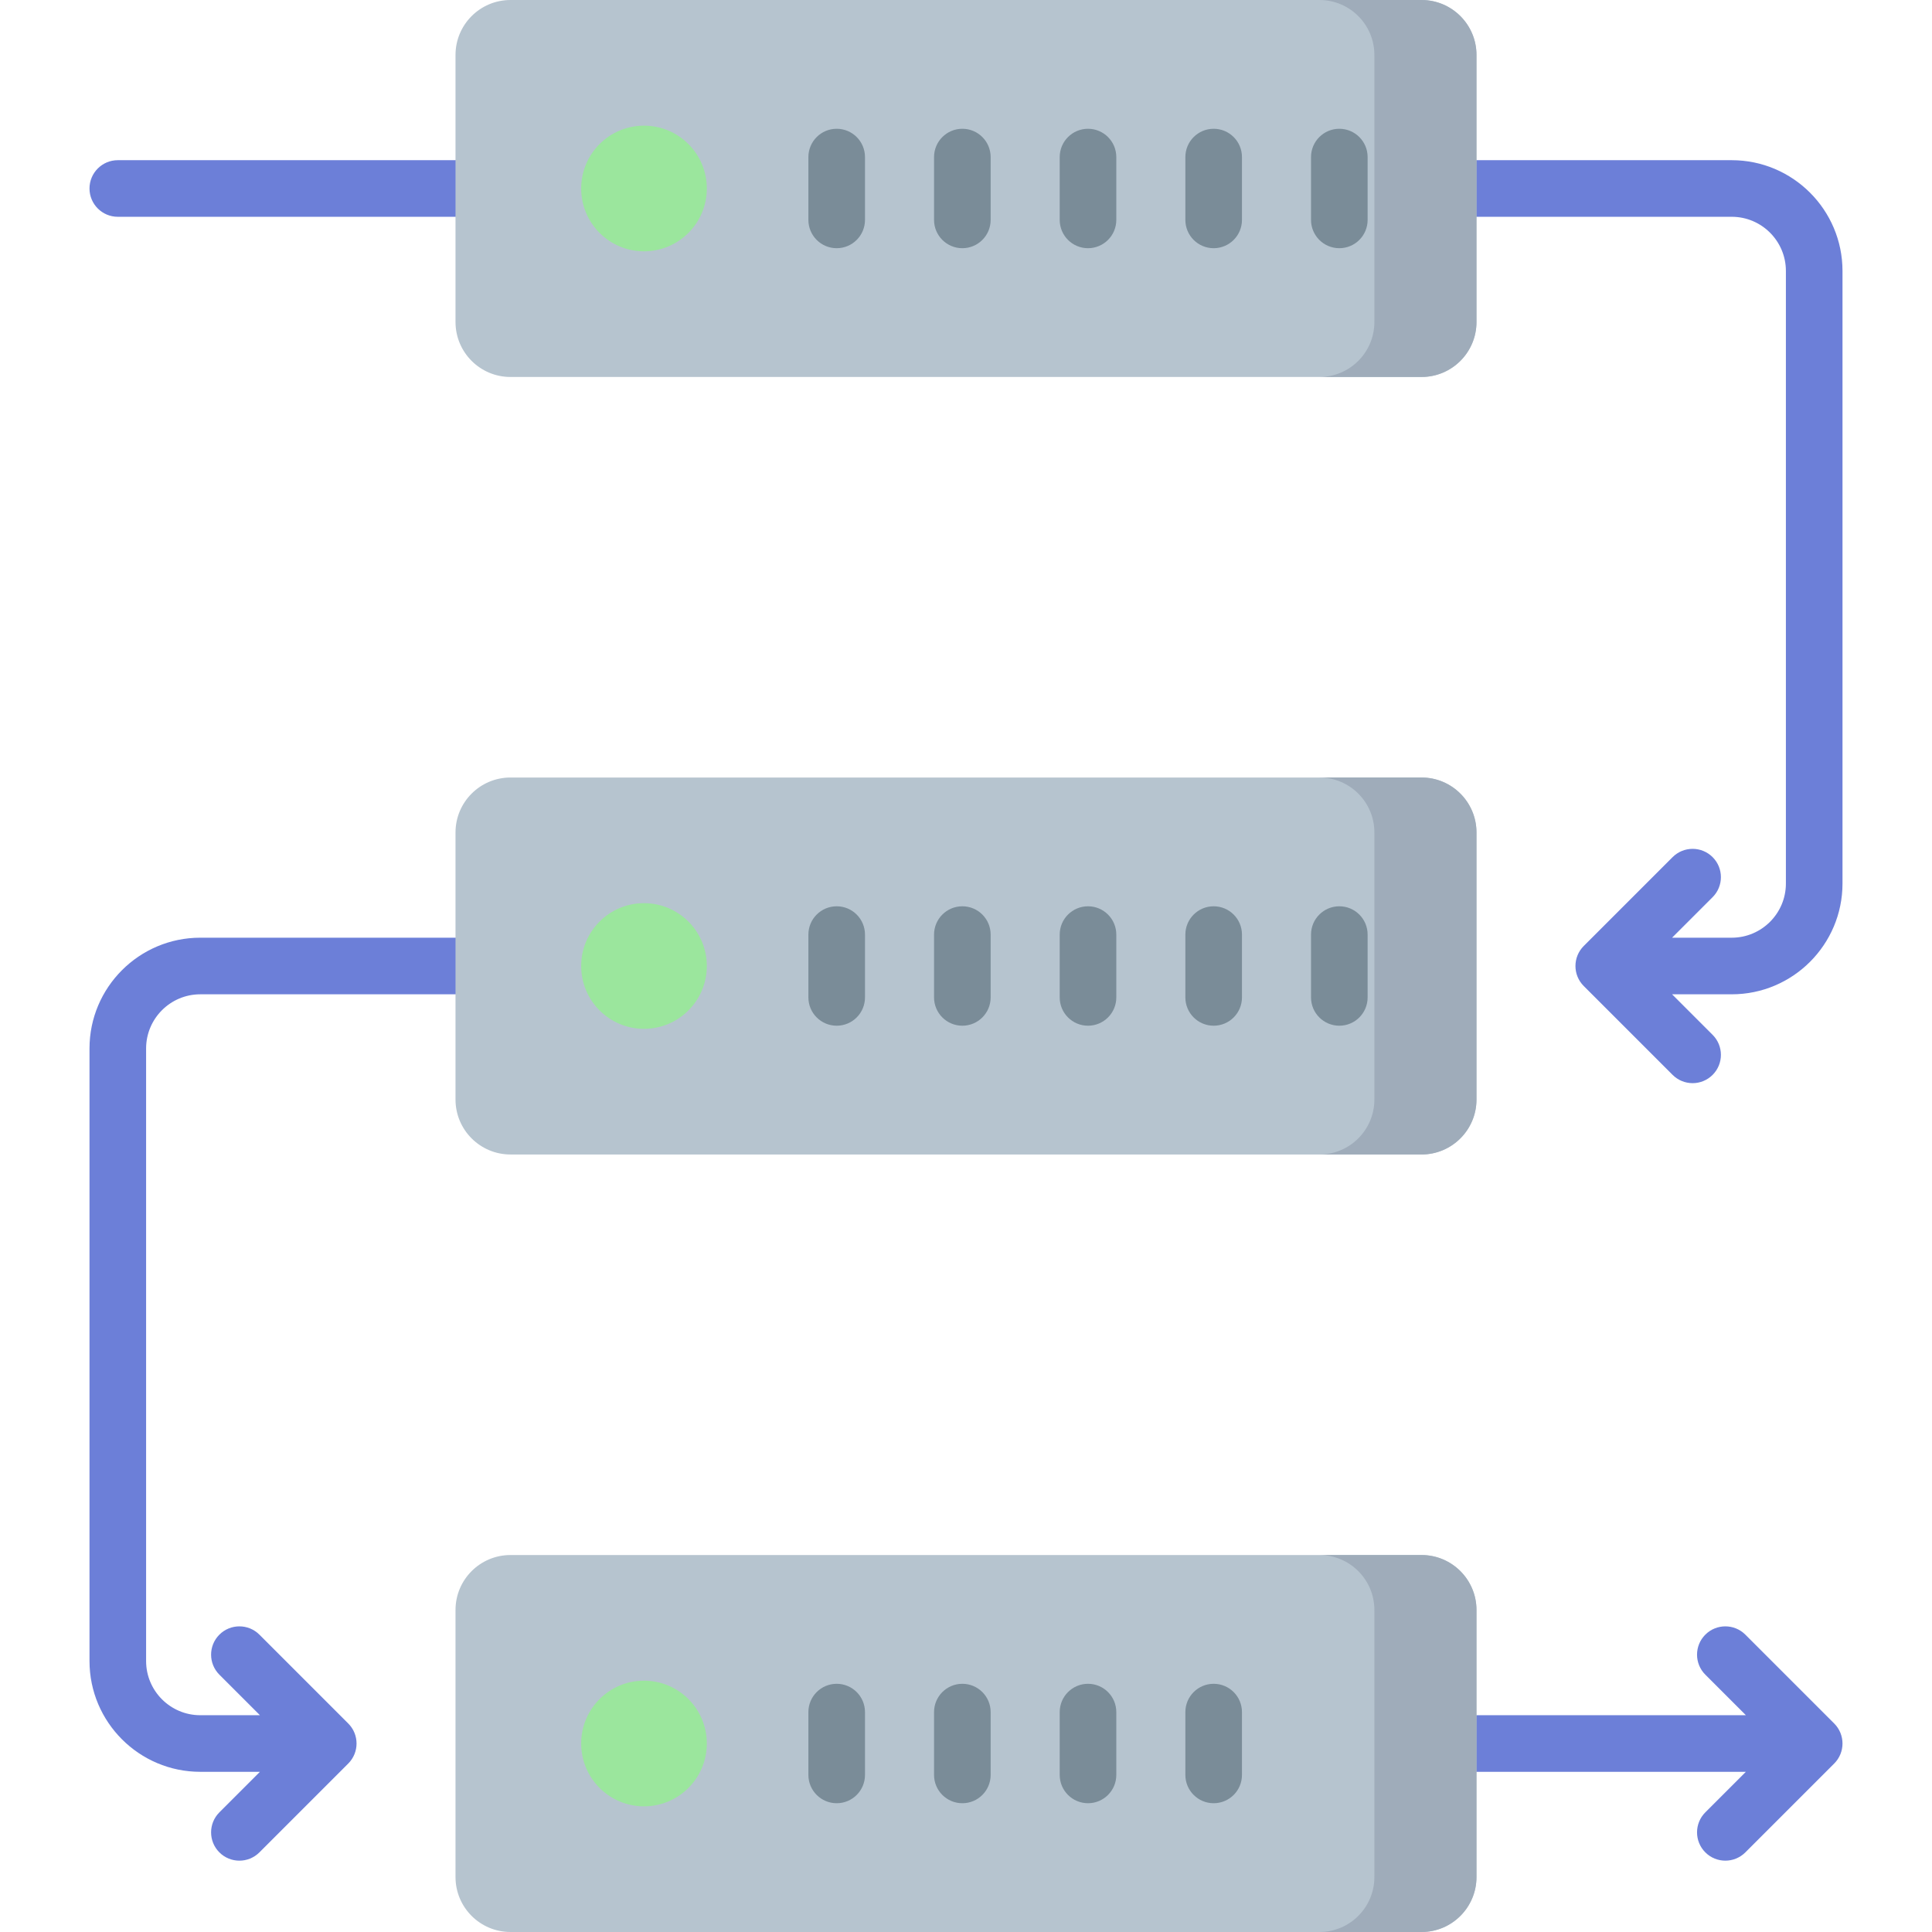<?xml version="1.0" encoding="UTF-8"?>
<svg xmlns="http://www.w3.org/2000/svg" id="Capa_1" height="512" viewBox="0 0 512 512" width="512">
  <g>
    <path d="m458.927 42.451h-77.944c-4.143 0-7.5 3.357-7.5 7.5s3.357 7.5 7.5 7.5h77.944c7.915 0 14.354 6.438 14.354 14.354v162.342c0 7.915-6.438 14.354-14.354 14.354h-15.809l10.744-10.743c2.929-2.93 2.929-7.678 0-10.607-2.93-2.928-7.678-2.928-10.607 0l-23.547 23.547c-2.929 2.93-2.929 7.678 0 10.607l23.547 23.547c1.465 1.464 3.385 2.196 5.304 2.196s3.839-.732 5.304-2.196c2.929-2.93 2.929-7.678 0-10.607l-10.745-10.745h15.809c16.186 0 29.354-13.168 29.354-29.354v-162.341c-.001-16.186-13.169-29.354-29.354-29.354z" fill="#6c7fd8"></path>
    <path d="m486.084 456.745-23.547-23.547c-2.93-2.928-7.678-2.928-10.607 0-2.929 2.93-2.929 7.678 0 10.607l10.744 10.743h-81.691c-4.143 0-7.5 3.357-7.5 7.5s3.357 7.5 7.5 7.5h81.691l-10.744 10.743c-2.929 2.93-2.929 7.678 0 10.607 1.465 1.464 3.385 2.196 5.304 2.196s3.839-.732 5.304-2.196l23.547-23.547c2.928-2.928 2.928-7.676-.001-10.606z" fill="#6c7fd8"></path>
    <g>
      <path d="m131.018 57.451h-99.798c-4.143 0-7.5-3.357-7.5-7.5s3.357-7.5 7.5-7.5h99.799c4.143 0 7.5 3.357 7.5 7.5s-3.358 7.5-7.501 7.5z" fill="#6c7fd8"></path>
    </g>
    <path d="m131.017 248.5h-77.944c-16.186 0-29.354 13.168-29.354 29.354v162.342c0 16.186 13.168 29.354 29.354 29.354h15.809l-10.744 10.743c-2.929 2.93-2.929 7.678 0 10.607 1.465 1.464 3.385 2.196 5.304 2.196s3.839-.732 5.304-2.196l23.547-23.547c2.929-2.93 2.929-7.678 0-10.607l-23.547-23.547c-2.93-2.928-7.678-2.928-10.607 0-2.929 2.93-2.929 7.678 0 10.607l10.744 10.743h-15.81c-7.915 0-14.354-6.438-14.354-14.354v-162.341c0-7.915 6.438-14.354 14.354-14.354h77.944c4.143 0 7.5-3.357 7.5-7.5s-3.357-7.5-7.5-7.5z" fill="#6c7fd8"></path>
    <g>
      <g>
        <path d="m376.715 99.902h-241.431c-8.046 0-14.569-6.523-14.569-14.569v-70.764c0-8.046 6.523-14.569 14.569-14.569h241.431c8.046 0 14.569 6.523 14.569 14.569v70.764c0 8.047-6.522 14.569-14.569 14.569z" fill="#b6c4cf"></path>
      </g>
      <g>
        <path d="m376.715 0h-27.057c8.046 0 14.569 6.523 14.569 14.569v70.764c0 8.046-6.523 14.569-14.569 14.569h27.057c8.046 0 14.569-6.523 14.569-14.569v-70.764c0-8.046-6.522-14.569-14.569-14.569z" fill="#9facba"></path>
      </g>
      <g>
        <circle cx="170.666" cy="49.951" fill="#9be69d" r="16.65"></circle>
      </g>
    </g>
    <g>
      <g>
        <path d="m376.715 305.951h-241.431c-8.046 0-14.569-6.523-14.569-14.569v-70.764c0-8.046 6.523-14.569 14.569-14.569h241.431c8.046 0 14.569 6.523 14.569 14.569v70.764c0 8.046-6.522 14.569-14.569 14.569z" fill="#b6c4cf"></path>
      </g>
      <g>
        <path d="m376.715 206.049h-27.057c8.046 0 14.569 6.523 14.569 14.569v70.764c0 8.046-6.523 14.569-14.569 14.569h27.057c8.046 0 14.569-6.523 14.569-14.569v-70.764c0-8.046-6.522-14.569-14.569-14.569z" fill="#9facba"></path>
      </g>
      <g>
        <circle cx="170.666" cy="256" fill="#9be69d" r="16.65"></circle>
      </g>
    </g>
    <g>
      <g>
        <path d="m376.715 512h-241.431c-8.046 0-14.569-6.523-14.569-14.569v-70.764c0-8.046 6.523-14.569 14.569-14.569h241.431c8.046 0 14.569 6.523 14.569 14.569v70.764c0 8.046-6.522 14.569-14.569 14.569z" fill="#b6c4cf"></path>
      </g>
      <g>
        <path d="m376.715 412.098h-27.057c8.046 0 14.569 6.523 14.569 14.569v70.764c0 8.046-6.523 14.569-14.569 14.569h27.057c8.046 0 14.569-6.523 14.569-14.569v-70.764c0-8.047-6.522-14.569-14.569-14.569z" fill="#9facba"></path>
      </g>
      <g>
        <circle cx="170.666" cy="462.049" fill="#9be69d" r="16.65"></circle>
      </g>
    </g>
    <g>
      <path d="m255.032 65.776c-4.143 0-7.5-3.357-7.5-7.5v-16.65c0-4.143 3.357-7.5 7.5-7.5s7.5 3.357 7.5 7.5v16.65c0 4.143-3.357 7.5-7.5 7.5z" fill="#7a8c98"></path>
    </g>
    <g>
      <path d="m221.731 65.776c-4.143 0-7.5-3.357-7.5-7.5v-16.65c0-4.143 3.357-7.5 7.5-7.5s7.5 3.357 7.5 7.5v16.65c0 4.143-3.357 7.5-7.5 7.5z" fill="#7a8c98"></path>
    </g>
    <g>
      <path d="m288.333 65.776c-4.143 0-7.5-3.357-7.5-7.5v-16.65c0-4.143 3.357-7.5 7.5-7.5s7.5 3.357 7.5 7.5v16.65c0 4.143-3.358 7.5-7.5 7.5z" fill="#7a8c98"></path>
    </g>
    <g>
      <path d="m321.634 65.776c-4.143 0-7.5-3.357-7.5-7.5v-16.65c0-4.143 3.357-7.5 7.5-7.5s7.5 3.357 7.5 7.5v16.65c0 4.143-3.358 7.5-7.5 7.5z" fill="#7a8c98"></path>
    </g>
    <g>
      <path d="m354.934 65.776c-4.143 0-7.5-3.357-7.5-7.5v-16.65c0-4.143 3.357-7.5 7.5-7.5s7.5 3.357 7.5 7.5v16.65c0 4.143-3.357 7.5-7.5 7.5z" fill="#7a8c98"></path>
    </g>
    <g>
      <path d="m255.032 271.825c-4.143 0-7.5-3.357-7.5-7.5v-16.65c0-4.143 3.357-7.5 7.5-7.5s7.5 3.357 7.5 7.5v16.65c0 4.143-3.357 7.5-7.5 7.5z" fill="#7a8c98"></path>
    </g>
    <g>
      <path d="m221.731 271.825c-4.143 0-7.5-3.357-7.5-7.5v-16.65c0-4.143 3.357-7.5 7.5-7.5s7.5 3.357 7.5 7.5v16.65c0 4.143-3.357 7.5-7.5 7.5z" fill="#7a8c98"></path>
    </g>
    <g>
      <path d="m288.333 271.825c-4.143 0-7.5-3.357-7.5-7.5v-16.65c0-4.143 3.357-7.5 7.5-7.5s7.5 3.357 7.5 7.5v16.65c0 4.143-3.358 7.5-7.5 7.5z" fill="#7a8c98"></path>
    </g>
    <g>
      <path d="m321.634 271.825c-4.143 0-7.5-3.357-7.5-7.5v-16.65c0-4.143 3.357-7.5 7.5-7.5s7.5 3.357 7.5 7.5v16.65c0 4.143-3.358 7.5-7.5 7.5z" fill="#7a8c98"></path>
    </g>
    <g>
      <path d="m354.934 271.825c-4.143 0-7.5-3.357-7.5-7.5v-16.65c0-4.143 3.357-7.5 7.5-7.5s7.5 3.357 7.5 7.5v16.65c0 4.143-3.357 7.5-7.5 7.5z" fill="#7a8c98"></path>
    </g>
    <g>
      <path d="m255.032 477.874c-4.143 0-7.5-3.357-7.5-7.5v-16.65c0-4.143 3.357-7.5 7.5-7.5s7.5 3.357 7.5 7.5v16.65c0 4.143-3.357 7.5-7.5 7.5z" fill="#7a8c98"></path>
    </g>
    <g>
      <path d="m221.731 477.874c-4.143 0-7.5-3.357-7.5-7.5v-16.65c0-4.143 3.357-7.5 7.5-7.5s7.5 3.357 7.5 7.5v16.65c0 4.143-3.357 7.5-7.5 7.5z" fill="#7a8c98"></path>
    </g>
    <g>
      <path d="m288.333 477.874c-4.143 0-7.5-3.357-7.5-7.5v-16.65c0-4.143 3.357-7.5 7.5-7.5s7.5 3.357 7.5 7.5v16.65c0 4.143-3.358 7.5-7.5 7.5z" fill="#7a8c98"></path>
    </g>
    <g>
      <path d="m321.634 477.874c-4.143 0-7.5-3.357-7.5-7.5v-16.65c0-4.143 3.357-7.5 7.5-7.5s7.5 3.357 7.5 7.5v16.65c0 4.143-3.358 7.5-7.5 7.5z" fill="#7a8c98"></path>
    </g>
  </g>
</svg>
